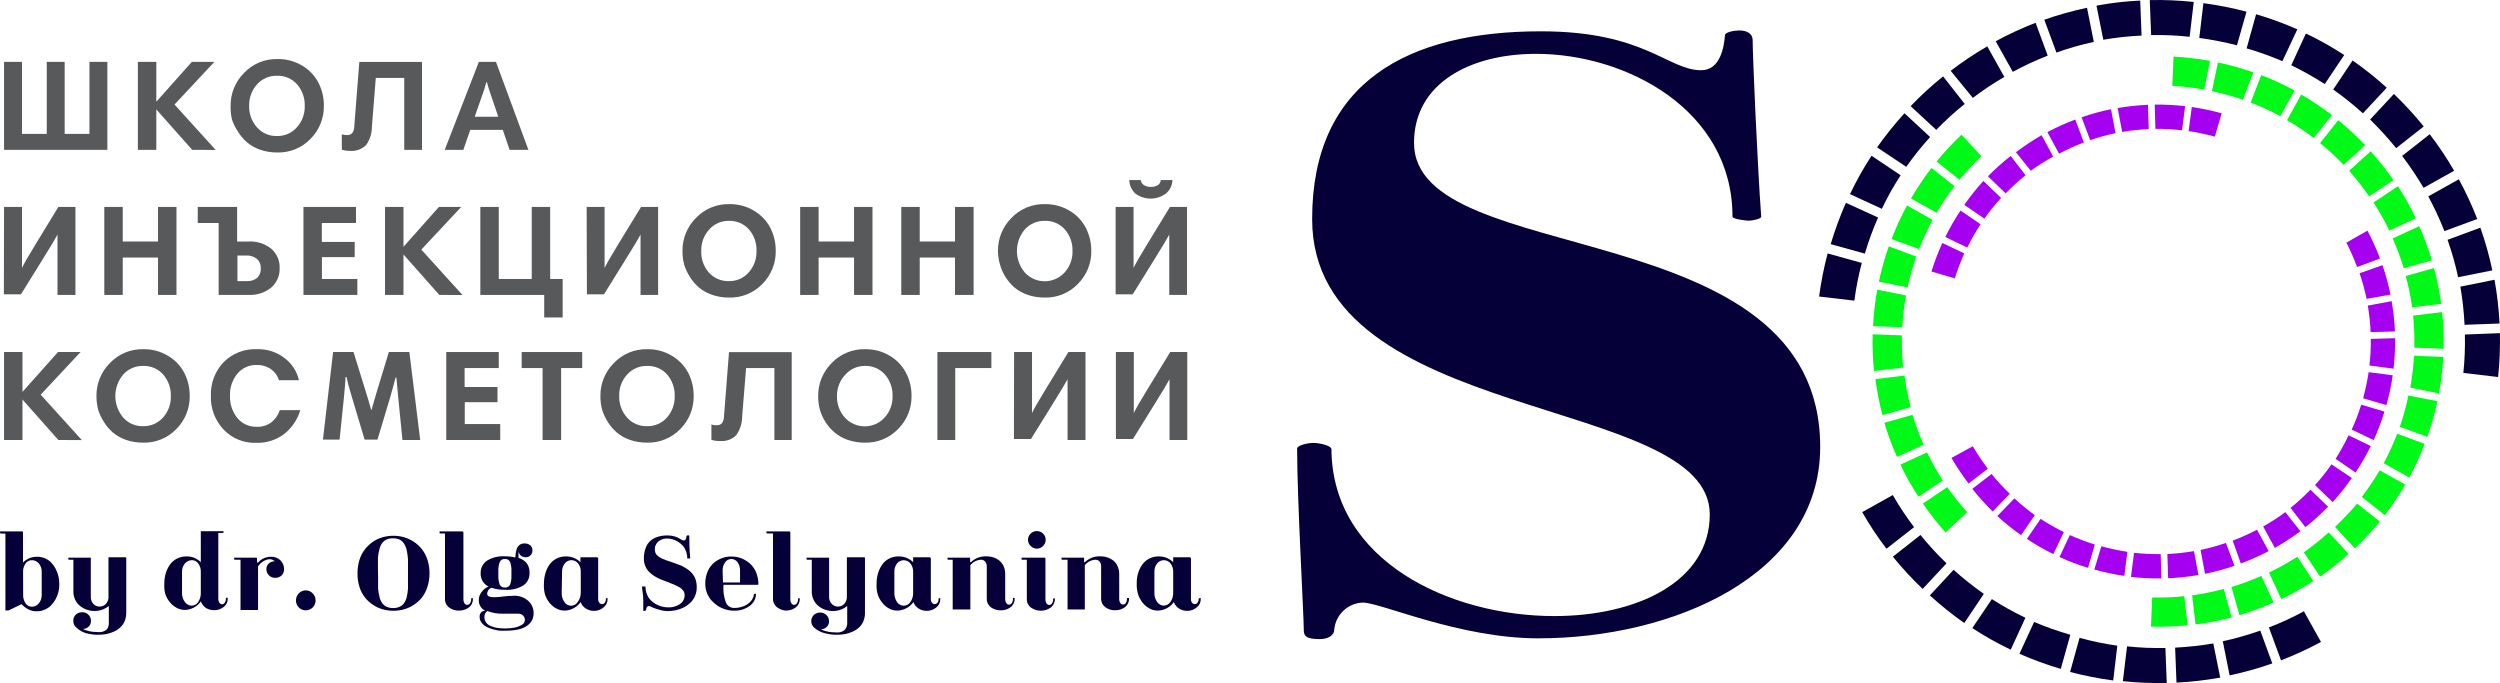 <?xml version="1.0" encoding="UTF-8"?> <svg xmlns="http://www.w3.org/2000/svg" width="183" height="50" viewBox="0 0 183 50" fill="none"> <path d="M128.919 15.86C128.919 16.035 128.219 16.154 128.012 16.154C127.806 16.154 126.818 16.035 126.818 15.86C126.818 8.014 119.004 3.941 112.44 3.941C107.62 3.941 103.507 6.09 103.507 10.45C103.507 19.821 133.238 15.392 133.238 32.714C133.238 42.135 122.417 46.726 112.609 46.726C106.814 46.726 101.087 44.109 99.762 44.109C99.232 44.126 98.727 44.337 98.342 44.7C97.956 45.064 97.716 45.555 97.668 46.083C97.668 46.489 97.249 46.782 96.624 46.782C95.574 46.782 95.436 46.551 95.436 46.083C95.436 44.977 94.949 36.55 94.949 32.833C94.949 32.602 95.718 32.421 96.13 32.421C96.543 32.421 97.462 32.602 97.462 32.889C97.524 41.085 106.157 45.096 113.778 45.096C119.779 45.096 125.155 42.597 125.155 37.656C125.155 28.823 96.049 31.146 96.049 16.035C96.049 5.978 103.094 2.292 112.796 2.292C120.411 2.292 122.08 5.141 124.524 5.141C125.924 5.141 126.199 3.454 126.268 2.579C126.268 2.348 126.968 2.229 127.318 2.229C127.875 2.229 128.294 2.467 128.294 2.929C128.294 4.035 128.644 12.112 128.919 15.835" fill="#050038"></path> <path d="M0.296 10.969V4.528H1.609V9.801H3.422V4.528H4.734V9.801H6.547V4.528H7.86V10.969H0.296Z" fill="#58595B"></path> <path d="M14.068 10.969L11.442 8.008V10.969H10.092V4.528H11.442V7.446L14.043 4.528H15.693L12.774 7.652L15.787 10.975L14.068 10.969Z" fill="#58595B"></path> <path d="M16.881 7.752C16.875 7.305 16.959 6.861 17.127 6.447C17.296 6.032 17.546 5.656 17.863 5.34C18.176 5.009 18.555 4.747 18.976 4.571C19.397 4.396 19.851 4.311 20.307 4.322C20.947 4.309 21.578 4.478 22.126 4.809C22.631 5.106 23.043 5.539 23.314 6.059C23.578 6.579 23.713 7.156 23.707 7.739C23.716 8.188 23.634 8.634 23.466 9.05C23.299 9.466 23.049 9.845 22.732 10.163C22.419 10.49 22.041 10.747 21.622 10.919C21.203 11.092 20.753 11.174 20.3 11.162C19.875 11.165 19.453 11.098 19.05 10.963C18.697 10.842 18.369 10.658 18.081 10.419C17.821 10.193 17.597 9.927 17.419 9.632C17.232 9.36 17.085 9.064 16.981 8.751C16.905 8.424 16.871 8.088 16.881 7.752ZM18.819 6.171C18.428 6.603 18.22 7.17 18.238 7.752C18.221 8.334 18.429 8.899 18.819 9.332C19 9.535 19.223 9.695 19.472 9.803C19.722 9.911 19.991 9.964 20.263 9.957C20.537 9.965 20.809 9.914 21.061 9.806C21.312 9.698 21.537 9.536 21.72 9.332C22.114 8.902 22.325 8.335 22.307 7.752C22.326 7.173 22.125 6.608 21.745 6.171C21.561 5.966 21.334 5.803 21.08 5.695C20.826 5.587 20.551 5.536 20.276 5.547C20.002 5.538 19.73 5.59 19.478 5.698C19.226 5.806 19.001 5.967 18.819 6.171Z" fill="#58595B"></path> <path d="M27.508 5.703L27.227 9.239C27.233 9.735 27.082 10.22 26.796 10.625C26.64 10.775 26.454 10.889 26.25 10.961C26.046 11.034 25.83 11.062 25.614 11.044C25.413 11.047 25.212 11.017 25.02 10.956V9.832C25.136 9.874 25.259 9.893 25.383 9.888C25.455 9.895 25.527 9.887 25.595 9.863C25.663 9.839 25.725 9.801 25.777 9.751C25.884 9.604 25.939 9.426 25.933 9.245L26.302 4.535H30.89V10.969H29.59V5.703H27.508Z" fill="#58595B"></path> <path d="M32.553 10.969L35.054 4.528H36.304L38.68 10.969H37.304L36.804 9.507H34.422L33.916 10.969H32.553ZM35.285 7.015L34.748 8.545H36.473L35.948 7.002C35.823 6.64 35.723 6.315 35.642 6.021H35.598C35.513 6.358 35.408 6.69 35.285 7.015Z" fill="#58595B"></path> <path d="M0.296 15.148H1.609V18.453C1.609 18.909 1.609 19.296 1.609 19.615C1.74 19.327 2.065 18.759 2.584 17.916L4.272 15.148H5.522V21.589H4.209V18.39C4.209 18.178 4.209 17.766 4.209 17.172C4.103 17.384 3.728 18.015 3.084 19.046L1.534 21.545H0.283L0.296 15.148Z" fill="#58595B"></path> <path d="M11.567 21.589V18.852H8.985V21.589H7.635V15.148H8.985V17.678H11.567V15.148H12.918V21.589H11.567Z" fill="#58595B"></path> <path d="M16.006 16.323H14.474V15.148H17.356V17.678H18.188C18.785 17.644 19.373 17.828 19.844 18.197C20.049 18.37 20.212 18.588 20.32 18.834C20.429 19.079 20.48 19.346 20.469 19.615C20.482 19.887 20.432 20.158 20.323 20.408C20.215 20.658 20.051 20.88 19.844 21.058C19.381 21.427 18.799 21.616 18.206 21.589H16.006V16.323ZM19.088 19.615C19.093 19.489 19.07 19.363 19.02 19.248C18.97 19.132 18.895 19.029 18.8 18.946C18.574 18.771 18.292 18.684 18.006 18.703H17.381V20.577H18.081C18.358 20.592 18.63 20.503 18.844 20.327C18.931 20.231 18.998 20.119 19.04 19.996C19.082 19.874 19.098 19.744 19.088 19.615Z" fill="#58595B"></path> <path d="M26.058 15.148V16.323H23.558V17.709H25.964V18.821H23.564V20.421H26.158V21.589H22.213V15.148H26.058Z" fill="#58595B"></path> <path d="M32.159 21.589L29.534 18.628V21.589H28.183V15.148H29.534V18.065L32.128 15.148H33.76L30.84 18.272L33.854 21.595L32.159 21.589Z" fill="#58595B"></path> <path d="M39.836 21.589H35.16V15.148H36.51V20.421H38.923V15.148H40.274V20.421H41.187V23.238H39.836V21.589Z" fill="#58595B"></path> <path d="M42.943 15.148H44.256V18.453C44.256 18.909 44.256 19.296 44.256 19.615C44.393 19.327 44.718 18.759 45.231 17.916L46.925 15.148H48.175V21.589H46.888V18.39C46.888 18.178 46.888 17.766 46.888 17.172C46.782 17.384 46.406 18.015 45.763 19.046L44.212 21.545H42.962L42.943 15.148Z" fill="#58595B"></path> <path d="M49.957 18.372C49.951 17.924 50.035 17.481 50.203 17.066C50.372 16.652 50.622 16.276 50.939 15.96C51.252 15.629 51.631 15.367 52.052 15.191C52.474 15.016 52.927 14.931 53.383 14.942C54.023 14.929 54.654 15.098 55.202 15.429C55.705 15.729 56.116 16.161 56.39 16.679C56.654 17.199 56.789 17.775 56.784 18.359C56.792 18.808 56.71 19.253 56.542 19.67C56.375 20.086 56.125 20.465 55.809 20.783C55.495 21.109 55.117 21.366 54.698 21.538C54.279 21.71 53.829 21.793 53.377 21.782C52.952 21.785 52.529 21.718 52.126 21.582C51.773 21.463 51.444 21.279 51.157 21.039C50.895 20.813 50.67 20.547 50.489 20.252C50.316 19.977 50.179 19.681 50.082 19.371C49.995 19.045 49.952 18.709 49.957 18.372ZM51.92 16.791C51.525 17.221 51.314 17.788 51.333 18.372C51.309 18.95 51.508 19.515 51.889 19.952C52.071 20.155 52.294 20.316 52.545 20.424C52.795 20.532 53.066 20.584 53.339 20.577C53.613 20.585 53.885 20.534 54.137 20.426C54.388 20.318 54.613 20.156 54.796 19.952C55.185 19.519 55.394 18.953 55.377 18.372C55.398 17.793 55.199 17.229 54.821 16.791C54.637 16.585 54.41 16.423 54.156 16.315C53.902 16.207 53.627 16.156 53.352 16.166C53.082 16.162 52.815 16.215 52.568 16.323C52.321 16.43 52.1 16.59 51.92 16.791Z" fill="#58595B"></path> <path d="M62.516 21.589V18.852H59.922V21.589H58.572V15.148H59.922V17.678H62.516V15.148H63.867V21.589H62.516Z" fill="#58595B"></path> <path d="M69.905 21.589V18.852H67.324V21.589H65.973V15.148H67.324V17.678H69.905V15.148H71.268V21.589H69.905Z" fill="#58595B"></path> <path d="M73.05 18.372C73.045 17.925 73.129 17.481 73.298 17.067C73.466 16.653 73.716 16.277 74.031 15.96C74.346 15.628 74.726 15.366 75.148 15.191C75.57 15.015 76.025 14.931 76.482 14.942C77.122 14.931 77.752 15.1 78.301 15.429C78.804 15.727 79.213 16.16 79.483 16.679C79.749 17.199 79.886 17.775 79.883 18.359C79.891 18.808 79.809 19.255 79.64 19.671C79.471 20.088 79.22 20.466 78.901 20.783C78.588 21.11 78.21 21.367 77.791 21.539C77.372 21.711 76.922 21.794 76.469 21.782C76.044 21.784 75.622 21.717 75.219 21.582C74.866 21.461 74.537 21.277 74.25 21.039C73.736 20.585 73.366 19.989 73.187 19.327C73.1 19.016 73.053 18.695 73.05 18.372ZM75.019 16.791C74.644 17.232 74.438 17.793 74.438 18.372C74.438 18.95 74.644 19.511 75.019 19.952C75.204 20.153 75.428 20.313 75.677 20.422C75.927 20.532 76.197 20.589 76.469 20.589C76.742 20.589 77.012 20.532 77.261 20.422C77.511 20.313 77.735 20.153 77.92 19.952C78.314 19.522 78.525 18.955 78.507 18.372C78.526 17.793 78.325 17.228 77.945 16.791C77.761 16.585 77.534 16.423 77.28 16.315C77.026 16.207 76.751 16.156 76.476 16.166C76.202 16.16 75.931 16.213 75.68 16.321C75.428 16.429 75.203 16.589 75.019 16.791Z" fill="#58595B"></path> <path d="M81.664 15.148H82.977V18.453C82.977 18.909 82.977 19.296 82.977 19.615C83.108 19.327 83.433 18.759 83.952 17.916L85.64 15.148H86.891V21.589H85.59V18.39C85.59 18.178 85.59 17.766 85.59 17.172C85.484 17.384 85.109 18.015 84.465 19.046L82.915 21.545H81.664V15.148ZM84.971 13.18H85.822C85.817 13.369 85.773 13.555 85.691 13.725C85.609 13.895 85.492 14.046 85.346 14.167C85.023 14.408 84.63 14.537 84.227 14.537C83.824 14.537 83.432 14.408 83.108 14.167C82.971 14.042 82.861 13.889 82.785 13.72C82.708 13.55 82.668 13.366 82.665 13.18H83.508C83.513 13.254 83.536 13.325 83.574 13.388C83.612 13.451 83.665 13.504 83.727 13.543C83.883 13.639 84.063 13.687 84.246 13.68C84.429 13.688 84.61 13.64 84.765 13.543C84.824 13.501 84.873 13.447 84.909 13.385C84.945 13.322 84.966 13.252 84.971 13.18Z" fill="#58595B"></path> <path d="M4.272 32.208L1.646 29.247V32.208H0.296V25.768H1.646V28.685L4.247 25.768H5.897L2.978 28.891L5.991 32.215L4.272 32.208Z" fill="#58595B"></path> <path d="M7.06 28.991C7.054 28.544 7.138 28.1 7.306 27.686C7.475 27.272 7.725 26.896 8.041 26.58C8.355 26.248 8.734 25.986 9.155 25.811C9.576 25.635 10.03 25.55 10.486 25.562C11.126 25.549 11.757 25.718 12.305 26.049C12.81 26.346 13.222 26.779 13.493 27.298C13.757 27.819 13.892 28.395 13.887 28.979C13.895 29.427 13.813 29.873 13.645 30.29C13.478 30.706 13.228 31.084 12.911 31.403C12.598 31.729 12.22 31.987 11.801 32.159C11.382 32.331 10.932 32.414 10.479 32.402C10.055 32.405 9.632 32.337 9.229 32.202C8.876 32.081 8.548 31.897 8.26 31.659C8 31.432 7.776 31.167 7.598 30.872C7.42 30.598 7.281 30.302 7.185 29.991C7.101 29.664 7.059 29.328 7.06 28.991ZM9.023 27.411C8.648 27.852 8.442 28.412 8.442 28.991C8.442 29.57 8.648 30.13 9.023 30.572C9.204 30.774 9.427 30.935 9.676 31.043C9.926 31.151 10.195 31.203 10.467 31.196C10.741 31.205 11.013 31.153 11.265 31.045C11.516 30.938 11.741 30.776 11.924 30.572C12.316 30.14 12.524 29.574 12.505 28.991C12.523 28.412 12.322 27.848 11.942 27.411C11.759 27.205 11.532 27.042 11.278 26.934C11.024 26.826 10.749 26.776 10.473 26.786C10.201 26.779 9.93 26.831 9.679 26.939C9.429 27.046 9.205 27.208 9.023 27.411Z" fill="#58595B"></path> <path d="M18.8 25.562C19.549 25.533 20.284 25.775 20.869 26.243C21.381 26.638 21.739 27.199 21.882 27.829H20.419C20.324 27.509 20.124 27.229 19.85 27.036C19.542 26.818 19.171 26.706 18.794 26.717C18.527 26.708 18.262 26.759 18.018 26.868C17.775 26.976 17.559 27.138 17.387 27.342C17.006 27.798 16.81 28.379 16.837 28.973C16.814 29.569 17.009 30.153 17.387 30.616C17.561 30.821 17.78 30.985 18.028 31.093C18.275 31.201 18.543 31.252 18.813 31.24C19.203 31.255 19.587 31.131 19.894 30.89C20.169 30.663 20.373 30.361 20.482 30.022H21.982C21.784 30.694 21.388 31.291 20.844 31.734C20.251 32.2 19.511 32.441 18.756 32.415C18.311 32.432 17.867 32.354 17.454 32.186C17.041 32.018 16.669 31.764 16.362 31.44C16.049 31.106 15.806 30.713 15.647 30.284C15.488 29.855 15.417 29.398 15.437 28.941C15.423 28.492 15.5 28.044 15.662 27.625C15.824 27.205 16.069 26.823 16.381 26.499C16.697 26.183 17.075 25.937 17.492 25.776C17.908 25.615 18.354 25.542 18.8 25.562Z" fill="#58595B"></path> <path d="M29.965 25.768L30.759 32.208H29.459L29.146 29.047C29.096 28.567 29.052 28.098 29.015 27.63H28.959C28.959 27.63 28.902 27.829 28.802 28.217L28.571 29.054L27.633 32.177H26.689L25.733 28.979C25.545 28.354 25.42 27.898 25.364 27.598H25.289C25.289 27.879 25.245 28.335 25.189 28.96L24.858 32.177H23.639L24.383 25.768H25.877L26.821 28.81C26.971 29.297 27.083 29.691 27.165 29.991H27.202C27.26 29.77 27.373 29.377 27.54 28.81L28.465 25.768H29.965Z" fill="#58595B"></path> <path d="M36.51 25.768V26.942H34.01V28.329H36.417V29.441H34.022V31.04H36.617V32.208H32.666V25.768H36.51Z" fill="#58595B"></path> <path d="M39.717 32.208V26.942H38.186V25.768H42.618V26.942H41.074V32.208H39.717Z" fill="#58595B"></path> <path d="M43.95 28.991C43.943 28.544 44.027 28.1 44.196 27.686C44.364 27.272 44.614 26.896 44.931 26.58C45.244 26.248 45.624 25.986 46.045 25.811C46.466 25.635 46.919 25.55 47.375 25.562C48.016 25.549 48.647 25.718 49.194 26.049C49.698 26.349 50.108 26.781 50.382 27.298C50.647 27.819 50.782 28.395 50.776 28.979C50.784 29.427 50.702 29.873 50.535 30.29C50.367 30.706 50.118 31.084 49.801 31.403C49.487 31.729 49.109 31.986 48.69 32.158C48.272 32.33 47.822 32.413 47.369 32.402C46.944 32.405 46.522 32.337 46.119 32.202C45.765 32.083 45.436 31.898 45.15 31.659C44.888 31.432 44.662 31.167 44.481 30.872C44.308 30.597 44.171 30.301 44.075 29.991C43.987 29.665 43.945 29.329 43.95 28.991ZM45.913 27.411C45.517 27.84 45.306 28.408 45.325 28.991C45.309 29.573 45.517 30.139 45.906 30.572C46.088 30.775 46.312 30.936 46.562 31.044C46.813 31.152 47.084 31.204 47.357 31.196C47.63 31.205 47.903 31.153 48.154 31.045C48.406 30.938 48.631 30.776 48.813 30.572C49.2 30.138 49.406 29.572 49.388 28.991C49.406 28.414 49.208 27.85 48.832 27.411C48.648 27.205 48.421 27.042 48.167 26.934C47.913 26.826 47.639 26.776 47.363 26.786C47.09 26.779 46.819 26.831 46.569 26.939C46.318 27.046 46.094 27.208 45.913 27.411Z" fill="#58595B"></path> <path d="M54.614 26.942L54.327 30.478C54.329 30.976 54.173 31.461 53.883 31.865C53.728 32.015 53.542 32.13 53.338 32.203C53.134 32.275 52.917 32.303 52.702 32.283C52.49 32.29 52.278 32.26 52.076 32.196V31.072C52.195 31.114 52.32 31.133 52.445 31.128C52.517 31.134 52.589 31.125 52.657 31.101C52.725 31.077 52.787 31.04 52.839 30.99C52.943 30.842 52.998 30.665 52.995 30.484L53.364 25.774H57.953V32.208H56.684V26.942H54.614Z" fill="#58595B"></path> <path d="M59.891 28.991C59.886 28.544 59.97 28.101 60.139 27.687C60.307 27.273 60.557 26.897 60.872 26.58C61.187 26.248 61.567 25.986 61.989 25.811C62.411 25.635 62.866 25.55 63.323 25.562C63.963 25.55 64.594 25.719 65.142 26.049C65.645 26.347 66.054 26.78 66.323 27.298C66.593 27.817 66.73 28.394 66.724 28.979C66.732 29.428 66.65 29.874 66.481 30.291C66.312 30.707 66.061 31.086 65.742 31.403C65.429 31.729 65.05 31.987 64.632 32.159C64.213 32.331 63.763 32.414 63.31 32.402C62.885 32.404 62.463 32.337 62.06 32.202C61.707 32.081 61.378 31.897 61.091 31.659C60.579 31.218 60.206 30.639 60.016 29.991C59.928 29.665 59.886 29.329 59.891 28.991ZM61.891 27.411C61.482 27.834 61.258 28.403 61.266 28.991C61.25 29.573 61.458 30.139 61.847 30.572C62.032 30.772 62.256 30.933 62.506 31.042C62.755 31.152 63.025 31.209 63.298 31.209C63.57 31.209 63.84 31.152 64.09 31.042C64.339 30.933 64.564 30.772 64.748 30.572C65.142 30.141 65.353 29.574 65.336 28.991C65.354 28.412 65.153 27.848 64.773 27.411C64.589 27.205 64.362 27.042 64.108 26.934C63.854 26.826 63.58 26.776 63.304 26.786C63.038 26.784 62.774 26.839 62.53 26.946C62.287 27.054 62.069 27.212 61.891 27.411Z" fill="#58595B"></path> <path d="M68.618 32.208V25.768H72.569V26.942H69.924V32.208H68.618Z" fill="#58595B"></path> <path d="M74.231 25.768H75.544V29.073C75.544 29.529 75.544 29.916 75.544 30.234C75.675 29.947 76.001 29.379 76.519 28.535L78.207 25.768H79.458V32.208H78.145V29.01C78.145 28.798 78.145 28.385 78.145 27.761C78.032 27.973 77.663 28.604 77.019 29.635L75.469 32.133H74.219L74.231 25.768Z" fill="#58595B"></path> <path d="M81.683 25.768H82.996V29.073C82.996 29.529 82.996 29.916 82.996 30.234C83.127 29.947 83.452 29.379 83.971 28.535L85.659 25.768H86.909V32.208H85.609V29.01C85.609 28.798 85.609 28.385 85.609 27.761C85.503 27.973 85.128 28.604 84.484 29.635L82.933 32.133H81.683V25.768Z" fill="#58595B"></path> <path d="M0.002 38.961C-0.001 38.941 -0.001 38.92 0.002 38.899C0.009 38.896 0.016 38.894 0.024 38.894C0.032 38.894 0.039 38.896 0.046 38.899H1.609C1.659 38.899 1.684 38.899 1.684 38.98V41.173C1.831 41.03 2.005 40.917 2.196 40.842C2.363 40.781 2.538 40.751 2.715 40.754C2.913 40.752 3.108 40.791 3.29 40.867C3.462 40.939 3.617 41.045 3.747 41.179C3.877 41.314 3.987 41.468 4.072 41.635C4.164 41.809 4.233 41.993 4.278 42.185C4.323 42.39 4.344 42.599 4.341 42.809C4.341 42.986 4.32 43.163 4.278 43.334C4.231 43.517 4.161 43.693 4.072 43.859C3.98 44.022 3.869 44.173 3.741 44.309C3.612 44.444 3.457 44.55 3.284 44.621C3.106 44.704 2.912 44.747 2.715 44.746C2.499 44.753 2.285 44.708 2.09 44.615C1.9 44.514 1.727 44.383 1.578 44.227C0.944 44.532 0.627 44.684 0.627 44.684H0.396V39.061H0.052C0.052 39.061 0.002 39.024 0.002 38.961ZM1.696 43.515C1.681 43.75 1.745 43.983 1.878 44.178C1.93 44.249 1.999 44.308 2.078 44.349C2.157 44.391 2.245 44.413 2.334 44.415C2.429 44.413 2.523 44.391 2.61 44.35C2.696 44.309 2.772 44.251 2.834 44.178C2.981 44.003 3.058 43.781 3.053 43.553V41.86C3.061 41.632 2.983 41.409 2.834 41.235C2.772 41.163 2.695 41.105 2.609 41.065C2.523 41.025 2.429 41.005 2.334 41.004C2.245 41.005 2.158 41.026 2.079 41.066C1.999 41.106 1.931 41.164 1.878 41.235C1.747 41.417 1.681 41.637 1.69 41.86L1.696 43.515Z" fill="#050038"></path> <path d="M5.003 40.885C4.997 40.865 4.997 40.843 5.003 40.823C5.003 40.823 5.003 40.823 5.041 40.823H6.591C6.609 40.816 6.629 40.816 6.647 40.823C6.652 40.833 6.654 40.843 6.654 40.854C6.654 40.865 6.652 40.876 6.647 40.885V43.672C6.642 43.769 6.655 43.867 6.687 43.959C6.719 44.051 6.77 44.136 6.835 44.209C6.894 44.27 6.965 44.319 7.043 44.353C7.122 44.386 7.206 44.403 7.291 44.403C7.377 44.403 7.461 44.386 7.54 44.353C7.618 44.319 7.689 44.27 7.748 44.209C7.815 44.137 7.867 44.053 7.9 43.96C7.934 43.868 7.948 43.77 7.941 43.672V40.792H9.161C9.217 40.792 9.242 40.792 9.242 40.879V44.852C9.244 45.066 9.204 45.279 9.123 45.477C9.049 45.647 8.941 45.801 8.804 45.927C8.669 46.055 8.512 46.158 8.342 46.233C8.164 46.316 7.977 46.376 7.785 46.414C7.579 46.448 7.369 46.465 7.16 46.464C6.858 46.465 6.557 46.422 6.266 46.339C6.029 46.264 5.812 46.138 5.628 45.97C5.548 45.914 5.483 45.839 5.437 45.752C5.392 45.665 5.367 45.569 5.366 45.471C5.36 45.381 5.374 45.291 5.406 45.206C5.439 45.122 5.489 45.046 5.553 44.983C5.679 44.873 5.842 44.812 6.01 44.815C6.094 44.812 6.177 44.826 6.256 44.856C6.334 44.886 6.406 44.931 6.466 44.99C6.53 45.051 6.581 45.124 6.614 45.206C6.647 45.288 6.663 45.376 6.66 45.464C6.661 45.605 6.61 45.741 6.516 45.846C6.409 45.958 6.265 46.027 6.11 46.039V46.07C6.253 46.131 6.402 46.177 6.554 46.208C6.724 46.245 6.898 46.263 7.073 46.264C7.187 46.275 7.302 46.275 7.416 46.264C7.513 46.246 7.606 46.212 7.691 46.164C7.782 46.118 7.854 46.043 7.898 45.952C7.946 45.844 7.969 45.726 7.966 45.608V44.359C7.742 44.538 7.476 44.658 7.192 44.705C6.909 44.752 6.618 44.725 6.347 44.627C6.168 44.564 6.001 44.471 5.854 44.352C5.706 44.23 5.586 44.076 5.503 43.903C5.411 43.708 5.366 43.494 5.372 43.278V40.973H5.041C5.003 40.973 5.003 40.942 5.003 40.885Z" fill="#050038"></path> <path d="M12.03 42.691C12.027 42.443 12.062 42.196 12.136 41.96C12.202 41.737 12.303 41.526 12.436 41.335C12.569 41.148 12.745 40.996 12.949 40.892C13.167 40.779 13.41 40.724 13.655 40.729C13.836 40.726 14.016 40.756 14.187 40.817C14.377 40.894 14.551 41.006 14.699 41.148V38.936C14.699 38.936 14.699 38.893 14.699 38.886C14.699 38.88 14.73 38.886 14.762 38.886H16.312C16.319 38.883 16.326 38.881 16.334 38.881C16.342 38.881 16.349 38.883 16.356 38.886C16.361 38.907 16.361 38.928 16.356 38.949C16.362 38.969 16.362 38.991 16.356 39.011C16.351 39.014 16.346 39.016 16.34 39.016C16.335 39.016 16.329 39.014 16.325 39.011H15.981V43.803C15.973 43.915 16.002 44.027 16.062 44.121C16.082 44.155 16.11 44.183 16.144 44.202C16.178 44.222 16.217 44.232 16.256 44.232C16.295 44.232 16.333 44.222 16.367 44.202C16.401 44.183 16.43 44.155 16.45 44.121C16.512 44.027 16.543 43.916 16.537 43.803C16.534 43.796 16.532 43.788 16.532 43.781C16.532 43.773 16.534 43.766 16.537 43.759C16.56 43.753 16.584 43.753 16.606 43.759H16.668C16.674 43.775 16.674 43.793 16.668 43.809C16.674 43.93 16.65 44.05 16.597 44.159C16.545 44.268 16.466 44.362 16.368 44.434C16.172 44.59 15.926 44.672 15.675 44.665C15.471 44.667 15.27 44.615 15.093 44.515C14.912 44.399 14.775 44.225 14.706 44.021C14.572 44.212 14.395 44.367 14.19 44.476C13.985 44.584 13.756 44.643 13.524 44.646C13.319 44.645 13.117 44.594 12.936 44.496C12.744 44.393 12.574 44.253 12.436 44.084C12.283 43.9 12.166 43.688 12.092 43.459C12.03 43.208 12.009 42.949 12.03 42.691ZM13.324 43.359C13.309 43.617 13.387 43.872 13.543 44.078C13.6 44.156 13.675 44.221 13.762 44.265C13.849 44.309 13.945 44.333 14.043 44.334C14.136 44.331 14.226 44.306 14.307 44.261C14.388 44.215 14.456 44.15 14.505 44.071C14.647 43.859 14.715 43.607 14.699 43.353V41.86C14.709 41.636 14.641 41.415 14.505 41.235C14.454 41.164 14.386 41.106 14.308 41.066C14.23 41.026 14.143 41.005 14.055 41.004C13.958 41.004 13.862 41.024 13.774 41.064C13.685 41.104 13.607 41.162 13.543 41.235C13.394 41.409 13.316 41.632 13.324 41.86V43.359Z" fill="#050038"></path> <path d="M17.137 40.885C17.131 40.865 17.131 40.843 17.137 40.823C17.137 40.823 17.137 40.823 17.175 40.823H18.756C18.764 40.822 18.772 40.823 18.779 40.825C18.786 40.828 18.793 40.832 18.799 40.837C18.804 40.843 18.808 40.849 18.811 40.856C18.813 40.864 18.814 40.872 18.813 40.879V41.179H18.888C19.005 41.041 19.153 40.932 19.319 40.86C19.483 40.792 19.66 40.756 19.838 40.754C19.968 40.747 20.097 40.768 20.218 40.816C20.339 40.863 20.448 40.936 20.538 41.029C20.703 41.195 20.795 41.42 20.794 41.654C20.798 41.737 20.785 41.821 20.756 41.899C20.727 41.977 20.683 42.049 20.626 42.11C20.563 42.173 20.488 42.223 20.405 42.255C20.322 42.288 20.233 42.302 20.144 42.297C20.057 42.3 19.97 42.283 19.889 42.25C19.808 42.217 19.736 42.167 19.675 42.104C19.618 42.044 19.573 41.974 19.543 41.896C19.513 41.819 19.498 41.737 19.5 41.654C19.499 41.581 19.512 41.509 19.539 41.441C19.566 41.374 19.606 41.312 19.657 41.26C19.781 41.146 19.944 41.083 20.113 41.085C20.062 41.035 20.001 40.996 19.935 40.97C19.868 40.945 19.797 40.933 19.725 40.935C19.567 40.946 19.414 40.997 19.282 41.085C19.12 41.177 18.985 41.308 18.888 41.466V44.652H17.606V40.973H17.194C17.156 40.973 17.137 40.942 17.137 40.885Z" fill="#050038"></path> <path d="M21.663 43.959C21.661 43.862 21.678 43.766 21.714 43.676C21.749 43.586 21.802 43.504 21.87 43.434C21.935 43.365 22.014 43.309 22.102 43.272C22.189 43.234 22.284 43.214 22.379 43.214C22.474 43.214 22.569 43.234 22.657 43.272C22.744 43.309 22.823 43.365 22.889 43.434C22.958 43.502 23.013 43.584 23.049 43.675C23.086 43.765 23.104 43.862 23.101 43.959C23.101 44.149 23.025 44.332 22.891 44.467C22.756 44.602 22.573 44.677 22.382 44.677C22.192 44.677 22.009 44.602 21.874 44.467C21.739 44.332 21.663 44.149 21.663 43.959Z" fill="#050038"></path> <path d="M26.171 41.966C26.165 41.632 26.214 41.298 26.314 40.979C26.4 40.699 26.536 40.437 26.715 40.205C26.882 39.993 27.08 39.808 27.302 39.655C27.52 39.507 27.761 39.395 28.015 39.324C28.267 39.254 28.528 39.218 28.79 39.218C29.056 39.218 29.321 39.254 29.578 39.324C29.833 39.4 30.075 39.514 30.297 39.661C30.52 39.81 30.718 39.994 30.884 40.205C31.066 40.436 31.204 40.698 31.291 40.979C31.393 41.298 31.444 41.631 31.441 41.966C31.444 42.297 31.393 42.626 31.291 42.941C31.206 43.227 31.07 43.496 30.89 43.734C30.72 43.942 30.52 44.123 30.297 44.271C30.075 44.418 29.833 44.529 29.578 44.602C29.323 44.673 29.06 44.708 28.796 44.709C28.532 44.708 28.269 44.672 28.015 44.602C27.761 44.531 27.52 44.419 27.302 44.271C26.829 43.966 26.479 43.504 26.314 42.966C26.211 42.643 26.162 42.305 26.171 41.966ZM27.677 42.272C27.677 42.591 27.677 42.859 27.677 43.084C27.694 43.295 27.729 43.504 27.783 43.709C27.82 43.871 27.888 44.024 27.983 44.159C28.069 44.271 28.181 44.361 28.309 44.421C28.457 44.482 28.617 44.512 28.777 44.509C28.941 44.513 29.103 44.481 29.253 44.415C29.38 44.361 29.491 44.272 29.571 44.159C29.667 44.024 29.735 43.871 29.771 43.709C29.821 43.504 29.852 43.295 29.865 43.084C29.865 42.859 29.865 42.591 29.865 42.272V41.648C29.865 41.379 29.865 41.154 29.865 40.954C29.853 40.768 29.83 40.582 29.796 40.398C29.774 40.248 29.732 40.101 29.671 39.961C29.619 39.849 29.549 39.745 29.465 39.655C29.383 39.569 29.283 39.502 29.171 39.461C29.04 39.422 28.902 39.403 28.765 39.405C28.604 39.399 28.444 39.429 28.296 39.492C28.168 39.553 28.057 39.643 27.971 39.755C27.876 39.893 27.808 40.048 27.771 40.211C27.717 40.415 27.681 40.624 27.665 40.836C27.665 41.06 27.665 41.329 27.665 41.648L27.677 42.272Z" fill="#050038"></path> <path d="M32.178 38.961C32.173 38.941 32.173 38.919 32.178 38.899C32.184 38.896 32.19 38.894 32.197 38.894C32.203 38.894 32.21 38.896 32.216 38.899H33.81C33.885 38.899 33.922 38.924 33.922 38.974V43.846C33.917 43.958 33.946 44.069 34.004 44.165C34.025 44.199 34.054 44.227 34.089 44.247C34.124 44.267 34.163 44.277 34.204 44.278C34.243 44.276 34.282 44.265 34.317 44.246C34.352 44.226 34.382 44.198 34.404 44.165C34.466 44.071 34.497 43.959 34.491 43.846C34.491 43.846 34.491 43.846 34.491 43.797C34.51 43.784 34.532 43.778 34.554 43.778C34.576 43.778 34.598 43.784 34.616 43.797C34.62 43.804 34.622 43.813 34.622 43.822C34.622 43.83 34.62 43.839 34.616 43.846C34.62 43.967 34.594 44.087 34.542 44.195C34.49 44.304 34.412 44.398 34.316 44.471C34.107 44.622 33.855 44.701 33.597 44.696C33.339 44.703 33.086 44.624 32.878 44.471C32.78 44.4 32.701 44.306 32.648 44.197C32.594 44.088 32.568 43.968 32.572 43.846V39.049H32.159C32.197 39.049 32.178 39.024 32.178 38.961Z" fill="#050038"></path> <path d="M35.048 43.921C35.047 43.806 35.068 43.692 35.11 43.584C35.164 43.452 35.242 43.331 35.341 43.228C35.456 43.102 35.597 43.002 35.754 42.934C35.573 42.844 35.422 42.702 35.321 42.527C35.22 42.351 35.172 42.15 35.185 41.947C35.179 41.772 35.218 41.598 35.296 41.441C35.375 41.284 35.491 41.149 35.635 41.048C36.034 40.802 36.5 40.689 36.967 40.723C37.221 40.721 37.475 40.748 37.723 40.804C37.728 40.625 37.754 40.447 37.798 40.273C37.823 40.136 37.894 40.01 37.998 39.917C38.108 39.821 38.252 39.771 38.398 39.78C38.545 39.774 38.689 39.821 38.805 39.911C38.86 39.955 38.904 40.011 38.934 40.075C38.963 40.139 38.977 40.209 38.974 40.279C38.979 40.349 38.969 40.418 38.944 40.483C38.919 40.548 38.88 40.606 38.83 40.654C38.783 40.699 38.728 40.734 38.668 40.758C38.608 40.782 38.544 40.793 38.48 40.792C38.344 40.794 38.212 40.745 38.111 40.654C38.059 40.607 38.017 40.549 37.99 40.484C37.964 40.42 37.951 40.35 37.955 40.279V40.311C37.955 40.386 37.955 40.561 37.955 40.836C38.203 40.907 38.422 41.055 38.58 41.26C38.714 41.463 38.777 41.705 38.761 41.947C38.768 42.123 38.731 42.297 38.654 42.454C38.576 42.611 38.46 42.746 38.317 42.847C37.916 43.093 37.448 43.207 36.979 43.172C36.64 43.181 36.302 43.132 35.979 43.028C35.876 43.058 35.788 43.128 35.735 43.222C35.69 43.288 35.664 43.366 35.66 43.447C35.657 43.489 35.667 43.531 35.688 43.568C35.709 43.605 35.741 43.634 35.779 43.653C35.883 43.701 35.996 43.722 36.11 43.715C36.235 43.715 36.473 43.715 36.817 43.665C37.082 43.633 37.349 43.614 37.617 43.609C37.999 43.593 38.373 43.725 38.661 43.978C38.79 44.093 38.893 44.234 38.962 44.393C39.031 44.551 39.065 44.723 39.061 44.896C39.063 45.069 39.025 45.24 38.949 45.396C38.862 45.553 38.742 45.689 38.598 45.795C38.41 45.927 38.197 46.02 37.973 46.07C37.676 46.137 37.372 46.168 37.067 46.164C36.896 46.173 36.725 46.173 36.554 46.164C36.379 46.139 36.205 46.102 36.035 46.052C35.871 46.007 35.714 45.942 35.566 45.858C35.437 45.786 35.326 45.685 35.241 45.564C35.154 45.452 35.108 45.313 35.11 45.171C35.103 45.106 35.109 45.041 35.13 44.98C35.151 44.918 35.184 44.862 35.229 44.815C35.268 44.778 35.314 44.749 35.365 44.731C35.415 44.713 35.469 44.705 35.523 44.709C35.375 44.638 35.252 44.526 35.167 44.386C35.083 44.246 35.041 44.085 35.048 43.921ZM35.46 45.171C35.455 45.315 35.499 45.456 35.585 45.571C35.671 45.689 35.791 45.778 35.929 45.827C36.081 45.891 36.241 45.937 36.404 45.964C36.593 45.99 36.783 46.003 36.973 46.002C37.208 46.004 37.442 45.983 37.673 45.939C37.864 45.902 38.046 45.83 38.211 45.727C38.273 45.693 38.326 45.644 38.363 45.583C38.4 45.523 38.421 45.454 38.423 45.383C38.424 45.322 38.413 45.262 38.389 45.206C38.365 45.15 38.33 45.1 38.286 45.058C38.241 45.013 38.187 44.977 38.128 44.954C38.069 44.93 38.006 44.919 37.942 44.921C37.792 44.921 37.604 44.921 37.373 44.921C37.142 44.921 36.954 44.921 36.798 44.921C36.414 44.931 36.032 44.865 35.673 44.727C35.604 44.774 35.548 44.838 35.511 44.912C35.474 44.986 35.456 45.069 35.46 45.152V45.171ZM36.479 42.129C36.467 42.358 36.503 42.588 36.585 42.803C36.619 42.871 36.672 42.926 36.738 42.963C36.804 43 36.879 43.016 36.954 43.009C37.031 43.016 37.108 43 37.176 42.964C37.244 42.927 37.299 42.871 37.336 42.803C37.415 42.588 37.449 42.358 37.436 42.129V41.81C37.45 41.578 37.416 41.347 37.336 41.129C37.301 41.059 37.246 41.002 37.178 40.964C37.11 40.926 37.032 40.91 36.954 40.917C36.878 40.911 36.801 40.929 36.736 40.968C36.669 41.007 36.617 41.066 36.585 41.135C36.503 41.35 36.466 41.58 36.479 41.81V42.129Z" fill="#050038"></path> <path d="M39.817 42.691C39.817 42.443 39.853 42.197 39.924 41.96C39.987 41.737 40.086 41.526 40.218 41.335C40.349 41.15 40.523 40.998 40.724 40.892C40.942 40.779 41.185 40.724 41.43 40.729C41.611 40.726 41.791 40.756 41.962 40.817C42.157 40.892 42.335 41.004 42.487 41.148V40.792H43.681C43.695 40.79 43.709 40.791 43.722 40.795C43.735 40.8 43.748 40.807 43.758 40.816C43.768 40.826 43.776 40.838 43.781 40.851C43.786 40.864 43.788 40.878 43.787 40.892V43.84C43.782 43.891 43.788 43.941 43.803 43.99C43.818 44.038 43.842 44.083 43.875 44.121C43.897 44.152 43.926 44.178 43.959 44.195C43.993 44.212 44.03 44.221 44.068 44.221C44.107 44.222 44.146 44.213 44.181 44.196C44.215 44.178 44.245 44.153 44.268 44.121C44.329 44.038 44.358 43.936 44.35 43.834C44.35 43.834 44.35 43.834 44.35 43.79C44.372 43.784 44.396 43.784 44.419 43.79H44.475C44.479 43.798 44.481 43.807 44.481 43.815C44.481 43.824 44.479 43.833 44.475 43.84C44.478 43.961 44.452 44.08 44.4 44.189C44.348 44.297 44.27 44.392 44.175 44.465C43.98 44.632 43.731 44.721 43.474 44.715C43.269 44.716 43.068 44.66 42.893 44.552C42.712 44.442 42.575 44.272 42.505 44.071C42.37 44.262 42.191 44.418 41.983 44.527C41.776 44.635 41.546 44.693 41.312 44.696C41.108 44.694 40.909 44.643 40.73 44.546C40.538 44.443 40.368 44.303 40.23 44.134C40.08 43.948 39.966 43.736 39.892 43.509C39.821 43.243 39.795 42.966 39.817 42.691ZM41.118 43.359C41.1 43.614 41.171 43.868 41.318 44.078C41.37 44.157 41.441 44.223 41.526 44.269C41.609 44.314 41.704 44.338 41.799 44.338C41.895 44.338 41.989 44.314 42.073 44.269C42.157 44.223 42.228 44.157 42.281 44.078C42.439 43.87 42.521 43.614 42.512 43.353V41.86C42.523 41.634 42.452 41.413 42.312 41.235C42.254 41.164 42.18 41.106 42.097 41.066C42.014 41.026 41.923 41.005 41.83 41.004C41.738 41.005 41.647 41.026 41.564 41.066C41.48 41.106 41.407 41.164 41.349 41.235C41.207 41.412 41.134 41.634 41.143 41.86L41.118 43.359Z" fill="#050038"></path> <path d="M46.994 42.959C46.994 42.959 46.994 42.959 47.038 42.928H47.207C47.207 42.928 47.25 42.928 47.25 42.966C47.252 43.15 47.288 43.332 47.357 43.503C47.418 43.66 47.51 43.804 47.625 43.928C47.739 44.042 47.867 44.141 48.007 44.221C48.15 44.301 48.304 44.362 48.463 44.403C48.619 44.44 48.778 44.459 48.938 44.459C49.234 44.469 49.526 44.384 49.77 44.215C49.88 44.143 49.97 44.044 50.031 43.927C50.091 43.809 50.12 43.678 50.114 43.547C50.114 43.435 50.079 43.325 50.014 43.234C49.94 43.135 49.846 43.051 49.738 42.991C49.609 42.916 49.475 42.85 49.338 42.791L48.863 42.603L48.369 42.41C48.204 42.342 48.045 42.261 47.894 42.166C47.757 42.078 47.629 41.975 47.513 41.86C47.394 41.74 47.3 41.598 47.238 41.441C47.166 41.269 47.13 41.084 47.132 40.898C47.126 40.63 47.17 40.363 47.263 40.111C47.334 39.903 47.459 39.718 47.625 39.574C47.785 39.442 47.97 39.344 48.169 39.286C48.395 39.221 48.629 39.19 48.863 39.193C49.026 39.192 49.188 39.213 49.345 39.255C49.458 39.282 49.567 39.324 49.67 39.38C49.739 39.429 49.812 39.473 49.888 39.511C49.945 39.54 50.007 39.557 50.07 39.561C50.176 39.561 50.239 39.455 50.251 39.23C50.251 39.23 50.288 39.186 50.364 39.186C50.439 39.186 50.457 39.186 50.457 39.274C50.457 39.611 50.457 40.148 50.526 40.879C50.526 40.879 50.514 40.879 50.489 40.879H50.357C50.326 40.879 50.307 40.879 50.307 40.879C50.308 40.703 50.279 40.527 50.22 40.361C50.166 40.21 50.086 40.07 49.982 39.948C49.882 39.836 49.767 39.739 49.638 39.661C49.515 39.581 49.38 39.519 49.238 39.48C49.105 39.438 48.966 39.417 48.826 39.417C48.599 39.415 48.379 39.49 48.2 39.63C48.108 39.704 48.036 39.8 47.99 39.909C47.944 40.018 47.926 40.137 47.938 40.255C47.937 40.37 47.972 40.484 48.038 40.579C48.116 40.678 48.214 40.758 48.326 40.817C48.455 40.889 48.591 40.95 48.732 40.998L49.219 41.166L49.726 41.348C49.895 41.41 50.057 41.492 50.207 41.591C50.357 41.68 50.494 41.789 50.614 41.916C50.738 42.048 50.836 42.203 50.901 42.372C50.973 42.572 51.007 42.784 51.001 42.997C51.005 43.212 50.962 43.425 50.876 43.622C50.801 43.805 50.688 43.971 50.545 44.109C50.402 44.248 50.24 44.365 50.063 44.459C49.881 44.551 49.688 44.62 49.488 44.665C49.283 44.71 49.073 44.733 48.863 44.733C48.672 44.73 48.483 44.701 48.301 44.646C48.1 44.59 47.932 44.534 47.788 44.477C47.702 44.426 47.609 44.386 47.513 44.359C47.481 44.359 47.449 44.367 47.42 44.382C47.392 44.397 47.368 44.419 47.35 44.446C47.317 44.496 47.297 44.555 47.294 44.615C47.294 44.628 47.292 44.641 47.286 44.653C47.281 44.665 47.273 44.675 47.263 44.684C47.243 44.703 47.216 44.715 47.188 44.715C47.155 44.725 47.12 44.725 47.088 44.715C47.088 44.715 47.088 44.677 47.088 44.64C47.088 44.602 47.088 44.39 47.088 43.946C47.088 43.503 46.994 43.141 46.994 42.959Z" fill="#050038"></path> <path d="M51.626 42.697C51.625 42.41 51.68 42.126 51.789 41.86C51.882 41.623 52.027 41.409 52.214 41.235C52.398 41.073 52.61 40.946 52.839 40.86C53.058 40.775 53.292 40.733 53.527 40.736C53.774 40.733 54.02 40.776 54.252 40.86C54.48 40.949 54.691 41.076 54.877 41.235C55.072 41.409 55.227 41.622 55.333 41.86C55.453 42.145 55.515 42.451 55.515 42.76C55.515 42.76 55.515 42.809 55.458 42.809H52.958C52.923 43.253 52.985 43.698 53.139 44.115C53.193 44.235 53.281 44.335 53.392 44.404C53.504 44.474 53.633 44.508 53.764 44.502C53.978 44.501 54.189 44.463 54.389 44.39C54.591 44.321 54.773 44.205 54.921 44.053C55.067 43.903 55.161 43.71 55.19 43.503C55.19 43.503 55.19 43.503 55.221 43.465C55.239 43.46 55.259 43.46 55.277 43.465C55.297 43.459 55.319 43.459 55.34 43.465C55.34 43.465 55.34 43.465 55.34 43.503C55.332 43.672 55.286 43.837 55.205 43.985C55.123 44.134 55.009 44.261 54.871 44.359C54.539 44.593 54.139 44.714 53.733 44.702C53.521 44.702 53.31 44.671 53.108 44.609C52.902 44.547 52.706 44.457 52.526 44.34C52.353 44.223 52.196 44.084 52.058 43.928C51.773 43.589 51.62 43.158 51.626 42.716V42.697ZM52.92 42.635H54.171V41.773C54.18 41.549 54.114 41.329 53.983 41.148C53.932 41.077 53.865 41.019 53.787 40.979C53.71 40.939 53.623 40.919 53.536 40.919C53.449 40.919 53.363 40.939 53.285 40.979C53.207 41.019 53.14 41.077 53.089 41.148C52.956 41.328 52.888 41.548 52.895 41.773L52.92 42.635Z" fill="#050038"></path> <path d="M56.102 38.961C56.097 38.941 56.097 38.919 56.102 38.899C56.108 38.896 56.115 38.895 56.121 38.895C56.128 38.895 56.134 38.896 56.14 38.899H57.734C57.809 38.899 57.853 38.899 57.853 38.974V43.846C57.845 43.959 57.873 44.07 57.934 44.165C57.954 44.199 57.983 44.227 58.016 44.246C58.05 44.266 58.089 44.277 58.128 44.278C58.168 44.276 58.207 44.265 58.242 44.246C58.276 44.226 58.306 44.198 58.328 44.165C58.394 44.072 58.425 43.96 58.415 43.846C58.415 43.846 58.415 43.846 58.415 43.797C58.436 43.791 58.457 43.791 58.478 43.797C58.498 43.79 58.52 43.79 58.54 43.797C58.544 43.804 58.546 43.813 58.546 43.822C58.546 43.83 58.544 43.839 58.54 43.846C58.544 43.967 58.518 44.087 58.466 44.195C58.414 44.304 58.337 44.398 58.24 44.471C58.031 44.622 57.779 44.701 57.521 44.696C57.292 44.68 57.073 44.598 56.89 44.459C56.792 44.387 56.713 44.293 56.659 44.184C56.606 44.075 56.58 43.955 56.584 43.834V39.049H56.171C56.121 39.049 56.102 39.024 56.102 38.961Z" fill="#050038"></path> <path d="M59.034 40.885C59.031 40.865 59.031 40.844 59.034 40.823C59.034 40.823 59.034 40.823 59.078 40.823H60.641C60.657 40.817 60.675 40.817 60.691 40.823C60.695 40.833 60.697 40.843 60.697 40.854C60.697 40.865 60.695 40.876 60.691 40.885V43.672C60.685 43.77 60.699 43.868 60.732 43.96C60.765 44.053 60.817 44.137 60.885 44.209C60.944 44.27 61.014 44.319 61.093 44.353C61.171 44.386 61.256 44.403 61.341 44.403C61.426 44.403 61.511 44.386 61.589 44.353C61.668 44.319 61.739 44.27 61.797 44.209C61.864 44.136 61.915 44.052 61.948 43.959C61.981 43.867 61.996 43.77 61.991 43.672V40.792H63.241C63.291 40.792 63.316 40.792 63.316 40.879V44.852C63.322 45.066 63.281 45.279 63.198 45.477C63.128 45.648 63.021 45.802 62.885 45.927C62.748 46.055 62.589 46.158 62.416 46.233C62.239 46.316 62.052 46.376 61.86 46.414C61.653 46.448 61.444 46.465 61.235 46.464C60.93 46.465 60.627 46.423 60.334 46.339C60.081 46.273 59.846 46.152 59.647 45.983C59.567 45.926 59.502 45.851 59.456 45.764C59.41 45.678 59.386 45.581 59.384 45.483C59.381 45.395 59.397 45.307 59.43 45.225C59.464 45.143 59.514 45.069 59.578 45.008C59.704 44.898 59.867 44.837 60.035 44.84C60.118 44.837 60.202 44.851 60.281 44.881C60.359 44.911 60.43 44.956 60.491 45.015C60.555 45.076 60.605 45.149 60.639 45.231C60.672 45.313 60.688 45.401 60.685 45.489C60.685 45.63 60.634 45.766 60.541 45.87C60.434 45.983 60.289 46.052 60.135 46.064V46.095C60.442 46.222 60.771 46.288 61.103 46.289C61.216 46.3 61.329 46.3 61.441 46.289C61.54 46.272 61.635 46.238 61.722 46.189C61.811 46.143 61.882 46.068 61.922 45.977C61.986 45.864 62.019 45.737 62.016 45.608V44.359C61.72 44.6 61.348 44.73 60.966 44.727C60.772 44.729 60.579 44.695 60.397 44.627C60.217 44.567 60.049 44.474 59.903 44.352C59.753 44.231 59.634 44.078 59.553 43.903C59.461 43.708 59.416 43.494 59.422 43.278V40.973H59.09C59.053 40.973 59.034 40.942 59.034 40.885Z" fill="#050038"></path> <path d="M64.167 42.691C64.166 42.443 64.202 42.197 64.273 41.96C64.338 41.737 64.44 41.526 64.573 41.335C64.701 41.147 64.876 40.994 65.079 40.892C65.295 40.779 65.536 40.724 65.779 40.729C65.963 40.726 66.145 40.756 66.317 40.817C66.511 40.893 66.69 41.005 66.842 41.148V40.792H68.03C68.105 40.792 68.136 40.829 68.136 40.892V43.84C68.129 43.942 68.16 44.042 68.224 44.121C68.247 44.153 68.277 44.178 68.312 44.196C68.347 44.213 68.385 44.222 68.424 44.221C68.462 44.222 68.499 44.213 68.533 44.196C68.567 44.178 68.596 44.153 68.618 44.121C68.681 44.039 68.712 43.937 68.705 43.834C68.705 43.834 68.705 43.834 68.705 43.79C68.725 43.784 68.747 43.784 68.768 43.79H68.83C68.837 43.806 68.837 43.824 68.83 43.84C68.834 43.96 68.81 44.079 68.759 44.188C68.708 44.297 68.632 44.392 68.536 44.465C68.339 44.631 68.088 44.72 67.83 44.715C67.627 44.715 67.428 44.659 67.255 44.552C67.072 44.442 66.933 44.272 66.861 44.071C66.725 44.262 66.546 44.418 66.339 44.527C66.131 44.635 65.901 44.693 65.667 44.696C65.464 44.694 65.264 44.643 65.086 44.546C64.895 44.443 64.727 44.303 64.592 44.134C64.44 43.948 64.323 43.737 64.248 43.509C64.174 43.243 64.147 42.966 64.167 42.691ZM65.467 43.359C65.452 43.614 65.523 43.867 65.667 44.078C65.72 44.157 65.792 44.223 65.876 44.268C65.961 44.314 66.055 44.337 66.151 44.337C66.247 44.337 66.342 44.314 66.426 44.268C66.511 44.223 66.583 44.157 66.636 44.078C66.784 43.868 66.857 43.615 66.842 43.359V41.86C66.851 41.634 66.778 41.412 66.636 41.235C66.577 41.164 66.504 41.108 66.421 41.069C66.337 41.029 66.246 41.009 66.155 41.009C66.063 41.009 65.972 41.029 65.889 41.069C65.805 41.108 65.732 41.164 65.673 41.235C65.531 41.412 65.458 41.634 65.467 41.86V43.359Z" fill="#050038"></path> <path d="M69.355 40.885C69.352 40.865 69.352 40.844 69.355 40.823C69.355 40.823 69.355 40.823 69.399 40.823H70.962C70.97 40.819 70.978 40.818 70.987 40.818C70.996 40.818 71.004 40.819 71.012 40.823C71.019 40.841 71.019 40.861 71.012 40.879V41.148H71.075C71.221 41.008 71.393 40.898 71.582 40.825C71.771 40.752 71.972 40.718 72.175 40.723C72.309 40.722 72.443 40.735 72.575 40.761C72.708 40.791 72.836 40.839 72.956 40.904C73.211 41.035 73.405 41.259 73.5 41.529C73.557 41.694 73.584 41.867 73.581 42.041V43.828C73.576 43.94 73.605 44.05 73.662 44.146C73.683 44.181 73.712 44.21 73.747 44.231C73.782 44.251 73.822 44.261 73.863 44.261C73.903 44.261 73.943 44.251 73.978 44.231C74.013 44.21 74.042 44.181 74.063 44.146C74.125 44.052 74.156 43.941 74.15 43.828C74.15 43.828 74.15 43.828 74.15 43.778C74.169 43.765 74.19 43.759 74.213 43.759C74.235 43.759 74.257 43.765 74.275 43.778C74.281 43.794 74.281 43.812 74.275 43.828C74.277 43.949 74.251 44.068 74.198 44.177C74.144 44.286 74.066 44.38 73.969 44.452C73.761 44.605 73.508 44.684 73.25 44.677C72.992 44.682 72.74 44.603 72.531 44.452C72.435 44.38 72.357 44.285 72.305 44.176C72.253 44.068 72.228 43.948 72.231 43.828V41.485C72.242 41.348 72.199 41.211 72.112 41.104C72.073 41.06 72.025 41.026 71.971 41.003C71.917 40.98 71.858 40.97 71.8 40.973C71.65 40.982 71.505 41.022 71.373 41.091C71.24 41.16 71.124 41.256 71.031 41.373V44.615H69.737V40.973H69.393C69.393 40.973 69.355 40.942 69.355 40.885Z" fill="#050038"></path> <path d="M74.781 40.885C74.775 40.865 74.775 40.843 74.781 40.823C74.787 40.82 74.794 40.818 74.8 40.818C74.807 40.818 74.813 40.82 74.819 40.823H76.432C76.494 40.823 76.526 40.823 76.526 40.91V43.853C76.521 43.965 76.549 44.075 76.607 44.171C76.627 44.205 76.656 44.232 76.69 44.252C76.724 44.271 76.762 44.282 76.801 44.284C76.842 44.283 76.882 44.272 76.918 44.253C76.953 44.233 76.984 44.205 77.007 44.171C77.068 44.077 77.096 43.965 77.088 43.853C77.088 43.853 77.088 43.853 77.088 43.803C77.109 43.797 77.13 43.797 77.151 43.803C77.171 43.797 77.193 43.797 77.213 43.803C77.217 43.811 77.219 43.819 77.219 43.828C77.219 43.836 77.217 43.845 77.213 43.853C77.216 43.974 77.189 44.093 77.136 44.202C77.082 44.311 77.004 44.405 76.907 44.477C76.697 44.625 76.445 44.705 76.188 44.705C75.931 44.705 75.68 44.625 75.469 44.477C75.371 44.406 75.292 44.312 75.238 44.203C75.185 44.094 75.159 43.974 75.163 43.853V40.973H74.757C74.8 40.973 74.781 40.942 74.781 40.885ZM75.25 39.517C75.249 39.433 75.265 39.349 75.297 39.27C75.329 39.192 75.377 39.121 75.438 39.061C75.561 38.941 75.726 38.874 75.897 38.874C76.069 38.874 76.234 38.941 76.357 39.061C76.418 39.121 76.465 39.192 76.498 39.27C76.53 39.349 76.546 39.433 76.544 39.517C76.544 39.602 76.527 39.685 76.493 39.762C76.46 39.839 76.412 39.909 76.351 39.967C76.292 40.029 76.221 40.078 76.142 40.111C76.064 40.144 75.98 40.161 75.894 40.161C75.81 40.16 75.727 40.143 75.65 40.11C75.572 40.077 75.502 40.028 75.444 39.967C75.383 39.909 75.335 39.839 75.301 39.762C75.268 39.685 75.251 39.602 75.25 39.517Z" fill="#050038"></path> <path d="M77.701 40.885C77.695 40.865 77.695 40.843 77.701 40.823C77.701 40.823 77.701 40.823 77.739 40.823H79.301C79.31 40.819 79.32 40.817 79.329 40.817C79.339 40.817 79.349 40.819 79.358 40.823C79.365 40.841 79.365 40.861 79.358 40.879V41.148H79.42C79.566 41.007 79.738 40.897 79.927 40.824C80.116 40.751 80.318 40.717 80.52 40.723C80.655 40.723 80.789 40.735 80.92 40.761C81.052 40.791 81.178 40.839 81.296 40.904C81.418 40.965 81.528 41.048 81.621 41.148C81.716 41.259 81.79 41.386 81.839 41.523C81.898 41.687 81.928 41.86 81.927 42.035V43.822C81.919 43.934 81.948 44.045 82.008 44.14C82.029 44.174 82.059 44.202 82.094 44.222C82.129 44.242 82.168 44.252 82.208 44.252C82.248 44.251 82.287 44.24 82.322 44.221C82.357 44.201 82.386 44.173 82.408 44.14C82.469 44.045 82.497 43.934 82.49 43.822C82.49 43.822 82.49 43.822 82.521 43.772C82.543 43.765 82.567 43.765 82.59 43.772C82.608 43.766 82.627 43.766 82.646 43.772C82.65 43.779 82.652 43.788 82.652 43.797C82.652 43.805 82.65 43.814 82.646 43.822C82.649 43.942 82.624 44.062 82.572 44.17C82.519 44.279 82.442 44.373 82.346 44.446C82.137 44.597 81.885 44.676 81.627 44.671C81.369 44.678 81.116 44.599 80.908 44.446C80.811 44.374 80.733 44.279 80.679 44.171C80.626 44.062 80.599 43.942 80.602 43.822V41.485C80.611 41.349 80.571 41.213 80.489 41.104C80.449 41.06 80.4 41.025 80.344 41.002C80.289 40.98 80.23 40.97 80.17 40.973C80.022 40.983 79.878 41.023 79.747 41.092C79.615 41.161 79.5 41.257 79.408 41.373V44.615H78.145V40.973H77.732C77.72 40.973 77.701 40.942 77.701 40.885Z" fill="#050038"></path> <path d="M83.209 42.691C83.206 42.444 83.24 42.197 83.308 41.96C83.374 41.737 83.475 41.526 83.609 41.335C83.74 41.15 83.914 40.998 84.115 40.892C84.333 40.779 84.576 40.724 84.821 40.729C85.002 40.726 85.182 40.756 85.353 40.817C85.547 40.893 85.725 41.005 85.878 41.148V40.792H87.072C87.086 40.79 87.1 40.791 87.113 40.795C87.126 40.8 87.139 40.807 87.149 40.816C87.159 40.826 87.167 40.838 87.172 40.851C87.177 40.864 87.179 40.878 87.178 40.892V43.84C87.169 43.941 87.198 44.041 87.259 44.121C87.283 44.152 87.313 44.178 87.348 44.195C87.382 44.212 87.421 44.221 87.459 44.221C87.498 44.221 87.537 44.212 87.571 44.195C87.606 44.178 87.636 44.152 87.659 44.121C87.721 44.038 87.749 43.936 87.741 43.834C87.741 43.834 87.741 43.834 87.772 43.79C87.792 43.785 87.814 43.785 87.835 43.79H87.897C87.901 43.798 87.903 43.807 87.903 43.815C87.903 43.824 87.901 43.833 87.897 43.84C87.9 43.961 87.874 44.08 87.822 44.189C87.77 44.297 87.693 44.392 87.597 44.465C87.402 44.631 87.153 44.72 86.897 44.715C86.692 44.716 86.49 44.66 86.315 44.552C86.134 44.442 85.997 44.272 85.928 44.071C85.792 44.262 85.613 44.417 85.405 44.526C85.198 44.634 84.968 44.693 84.734 44.696C84.531 44.694 84.331 44.643 84.152 44.546C83.96 44.443 83.79 44.303 83.652 44.134C83.501 43.948 83.384 43.737 83.308 43.509C83.231 43.243 83.198 42.967 83.209 42.691ZM84.502 43.359C84.487 43.615 84.56 43.869 84.709 44.078C84.764 44.153 84.835 44.215 84.917 44.26C84.999 44.304 85.091 44.329 85.184 44.334C85.28 44.33 85.374 44.305 85.458 44.26C85.543 44.214 85.616 44.15 85.671 44.071C85.82 43.862 85.892 43.609 85.878 43.353V41.86C85.886 41.635 85.815 41.414 85.678 41.235C85.619 41.163 85.545 41.105 85.461 41.066C85.378 41.026 85.286 41.005 85.193 41.005C85.1 41.005 85.009 41.026 84.925 41.066C84.841 41.105 84.767 41.163 84.709 41.235C84.567 41.412 84.493 41.634 84.502 41.86V43.359Z" fill="#050038"></path> <path d="M139.221 24.55L137.077 24.468C137.053 25.365 137.087 26.262 137.177 27.155L139.309 26.905C139.232 26.122 139.203 25.336 139.221 24.55Z" fill="#00F917"></path> <path d="M145.035 11.431L143.585 9.857C142.933 10.473 142.321 11.13 141.753 11.825L143.435 13.155C143.934 12.55 144.468 11.974 145.035 11.431Z" fill="#00F917"></path> <path d="M139.521 21.626L137.414 21.208C137.252 22.089 137.149 22.98 137.108 23.875L139.246 23.956C139.287 23.174 139.378 22.396 139.521 21.626Z" fill="#00F917"></path> <path d="M140.271 18.778L138.258 18.034C137.959 18.879 137.716 19.743 137.533 20.62L139.634 21.039C139.801 20.273 140.014 19.518 140.271 18.778Z" fill="#00F917"></path> <path d="M141.465 16.091L139.59 15.042C139.159 15.834 138.783 16.654 138.465 17.497L140.478 18.234C140.76 17.499 141.09 16.784 141.465 16.091Z" fill="#00F917"></path> <path d="M143.066 13.624L141.384 12.293C140.836 13.006 140.335 13.753 139.884 14.53L141.759 15.573C142.154 14.897 142.59 14.246 143.066 13.624Z" fill="#00F917"></path> <path d="M173.416 14.373L175.198 13.18C174.689 12.442 174.132 11.739 173.529 11.075L171.96 12.499C172.482 13.095 172.968 13.72 173.416 14.373Z" fill="#00F917"></path> <path d="M174.898 16.872L176.842 15.973C176.452 15.166 176.013 14.384 175.529 13.63L173.741 14.823C174.167 15.483 174.553 16.167 174.898 16.872Z" fill="#00F917"></path> <path d="M175.954 19.633L178.017 19.052C177.76 18.201 177.449 17.366 177.086 16.554L175.142 17.453C175.46 18.162 175.731 18.89 175.954 19.633Z" fill="#00F917"></path> <path d="M176.567 22.494L178.699 22.238C178.575 21.356 178.398 20.482 178.167 19.621L176.098 20.202C176.305 20.955 176.462 21.721 176.567 22.494Z" fill="#00F917"></path> <path d="M171.553 12.068L173.129 10.625C172.511 9.975 171.853 9.364 171.16 8.795L169.828 10.475C170.437 10.969 171.013 11.501 171.553 12.068Z" fill="#00F917"></path> <path d="M169.365 10.101L170.697 8.42C169.981 7.874 169.231 7.373 168.453 6.921L167.409 8.795C168.086 9.191 168.74 9.627 169.365 10.101Z" fill="#00F917"></path> <path d="M159.013 6.284C159.797 6.327 160.578 6.419 161.351 6.559L161.77 4.453C160.887 4.295 159.996 4.19 159.101 4.141L159.013 6.284Z" fill="#00F917"></path> <path d="M164.946 5.297C164.098 4.997 163.231 4.755 162.351 4.572L161.914 6.671C162.68 6.834 163.436 7.042 164.177 7.296L164.946 5.297Z" fill="#00F917"></path> <path d="M166.915 8.501L167.965 6.627C167.177 6.195 166.36 5.817 165.521 5.497L164.752 7.502C165.494 7.788 166.216 8.122 166.915 8.501Z" fill="#00F917"></path> <path d="M172.885 36.375L174.567 37.706C175.112 36.992 175.613 36.245 176.067 35.469L174.191 34.426C173.797 35.102 173.36 35.753 172.885 36.375Z" fill="#00F917"></path> <path d="M170.922 38.568L172.372 40.142C173.024 39.526 173.636 38.869 174.204 38.174L172.541 36.862C172.034 37.461 171.493 38.03 170.922 38.568Z" fill="#00F917"></path> <path d="M168.64 40.429L169.828 42.21C170.56 41.701 171.258 41.144 171.916 40.542L170.466 38.968C169.885 39.489 169.276 39.977 168.64 40.429Z" fill="#00F917"></path> <path d="M166.09 41.91L166.99 43.853C167.799 43.464 168.582 43.023 169.334 42.535L168.165 40.754C167.497 41.181 166.804 41.566 166.09 41.91Z" fill="#00F917"></path> <path d="M176.429 28.373L178.53 28.798C178.693 27.914 178.8 27.021 178.849 26.124L176.705 26.043C176.664 26.825 176.572 27.603 176.429 28.373Z" fill="#00F917"></path> <path d="M163.345 42.966L163.927 45.027C164.78 44.774 165.616 44.463 166.427 44.096L165.527 42.154C164.818 42.471 164.089 42.743 163.345 42.966Z" fill="#00F917"></path> <path d="M176.73 25.449L178.874 25.53C178.892 24.634 178.856 23.737 178.767 22.844L176.642 23.1C176.718 23.881 176.748 24.665 176.73 25.449Z" fill="#00F917"></path> <path d="M174.485 33.908L176.361 34.957C176.79 34.161 177.164 33.337 177.48 32.49L175.473 31.746C175.191 32.487 174.861 33.209 174.485 33.908Z" fill="#00F917"></path> <path d="M139.409 27.492L137.283 27.748C137.392 28.638 137.564 29.519 137.796 30.384L139.865 29.803C139.664 29.043 139.512 28.271 139.409 27.492Z" fill="#00F917"></path> <path d="M175.667 31.24L177.68 31.977C177.983 31.124 178.23 30.252 178.417 29.366L176.292 28.954C176.136 29.729 175.927 30.493 175.667 31.24Z" fill="#00F917"></path> <path d="M160.463 43.578L160.713 45.708C161.605 45.595 162.488 45.424 163.358 45.196L162.776 43.109C162.016 43.313 161.243 43.47 160.463 43.578Z" fill="#00F917"></path> <path d="M142.534 35.657L140.753 36.862C141.263 37.6 141.818 38.305 142.416 38.974L143.997 37.487C143.475 36.905 142.987 36.294 142.534 35.657Z" fill="#00F917"></path> <path d="M139.996 30.366L137.933 30.947C138.187 31.799 138.496 32.633 138.858 33.445L140.809 32.552C140.492 31.841 140.221 31.111 139.996 30.366Z" fill="#00F917"></path> <path d="M141.059 33.114L139.109 34.008C139.495 34.819 139.936 35.604 140.428 36.356L142.209 35.169C141.785 34.508 141.4 33.822 141.059 33.114Z" fill="#00F917"></path> <path d="M157.538 43.734L157.45 45.87C158.347 45.897 159.245 45.864 160.138 45.77L159.888 43.64C159.107 43.719 158.322 43.75 157.538 43.734Z" fill="#00F917"></path> <path d="M155.7 47.313L155.393 49.862C156.461 49.974 157.534 50.018 158.607 49.993L158.507 47.432C157.569 47.452 156.632 47.412 155.7 47.313Z" fill="#050038"></path> <path d="M140.578 39.161L138.558 40.748C139.233 41.582 139.962 42.371 140.74 43.109L142.484 41.235C141.807 40.584 141.17 39.891 140.578 39.161Z" fill="#050038"></path> <path d="M152.224 46.689L151.53 49.188C152.568 49.461 153.623 49.67 154.687 49.812L154.987 47.264C154.054 47.133 153.131 46.941 152.224 46.689Z" fill="#050038"></path> <path d="M148.898 45.527L147.823 47.857C148.807 48.29 149.817 48.66 150.849 48.963L151.549 46.464C150.646 46.208 149.761 45.895 148.898 45.527Z" fill="#050038"></path> <path d="M145.804 43.853L144.372 45.977C145.273 46.566 146.213 47.094 147.185 47.557L148.261 45.221C147.413 44.818 146.592 44.361 145.804 43.853Z" fill="#050038"></path> <path d="M143.003 41.71L141.265 43.584C142.062 44.31 142.904 44.986 143.785 45.608L145.216 43.472C144.443 42.93 143.704 42.342 143.003 41.71Z" fill="#050038"></path> <path d="M146.717 5.628L145.466 3.391C144.536 3.93 143.642 4.529 142.791 5.184L144.41 7.165C145.147 6.606 145.917 6.093 146.717 5.628Z" fill="#050038"></path> <path d="M149.892 4.072L149.005 1.667C148.004 2.055 147.029 2.505 146.085 3.017L147.335 5.259C148.163 4.812 149.017 4.416 149.892 4.072Z" fill="#050038"></path> <path d="M153.268 3.067L152.768 0.568C151.709 0.794 150.665 1.086 149.642 1.442L150.53 3.847C151.425 3.528 152.339 3.268 153.268 3.067Z" fill="#050038"></path> <path d="M156.763 2.604L156.663 0.043C155.588 0.092 154.519 0.215 153.462 0.412L153.962 2.91C154.888 2.748 155.823 2.646 156.763 2.604Z" fill="#050038"></path> <path d="M143.816 7.608L142.234 5.59C141.395 6.264 140.602 6.992 139.859 7.77L141.734 9.507C142.387 8.83 143.082 8.196 143.816 7.608Z" fill="#050038"></path> <path d="M141.284 10.032L139.409 8.289C138.689 9.08 138.019 9.915 137.402 10.788L139.54 12.212C140.075 11.449 140.657 10.721 141.284 10.032Z" fill="#050038"></path> <path d="M135.739 22.007C135.862 21.076 136.044 20.154 136.283 19.246L133.782 18.553C133.509 19.59 133.3 20.644 133.157 21.707L135.739 22.007Z" fill="#050038"></path> <path d="M135.12 14.848C134.685 15.831 134.313 16.841 134.007 17.872L136.508 18.565C136.772 17.664 137.096 16.781 137.477 15.923L135.12 14.848Z" fill="#050038"></path> <path d="M139.127 12.831L136.996 11.4C136.409 12.301 135.882 13.24 135.42 14.211L137.752 15.286C138.153 14.437 138.613 13.616 139.127 12.831Z" fill="#050038"></path> <path d="M172.966 8.295L174.71 6.421C173.92 5.704 173.085 5.039 172.21 4.428L170.791 6.552C171.549 7.09 172.276 7.672 172.966 8.295Z" fill="#050038"></path> <path d="M175.398 10.844L177.417 9.257C176.74 8.42 176.011 7.625 175.235 6.877L173.491 8.751C174.168 9.411 174.804 10.109 175.398 10.844Z" fill="#050038"></path> <path d="M177.405 13.749L179.643 12.499C179.106 11.57 178.508 10.677 177.855 9.826L175.836 11.412C176.404 12.16 176.927 12.94 177.405 13.749Z" fill="#050038"></path> <path d="M178.93 16.916L181.337 16.029C180.947 15.034 180.496 14.063 179.987 13.124L177.749 14.373C178.193 15.196 178.588 16.045 178.93 16.916Z" fill="#050038"></path> <path d="M163.745 3.316L164.445 0.855C163.407 0.582 162.353 0.374 161.289 0.23L160.988 2.779C161.917 2.903 162.838 3.082 163.745 3.316Z" fill="#050038"></path> <path d="M179.936 20.289L182.437 19.79C182.218 18.73 181.925 17.686 181.562 16.666L179.161 17.553C179.476 18.448 179.734 19.362 179.936 20.289Z" fill="#050038"></path> <path d="M160.282 2.692L160.582 0.143C159.513 0.029 158.438 -0.017 157.363 0.006L157.463 2.567C158.404 2.55 159.346 2.591 160.282 2.692Z" fill="#050038"></path> <path d="M138.552 36.238L136.314 37.487C136.844 38.42 137.437 39.315 138.09 40.167L140.109 38.587C139.541 37.837 139.021 37.053 138.552 36.238Z" fill="#050038"></path> <path d="M170.172 6.153L171.597 4.029C170.7 3.439 169.762 2.912 168.79 2.454L167.721 4.778C168.565 5.187 169.383 5.646 170.172 6.153Z" fill="#050038"></path> <path d="M159.219 47.407L159.319 49.968C160.393 49.915 161.462 49.792 162.52 49.6L162.014 47.101C161.089 47.257 160.156 47.359 159.219 47.407Z" fill="#050038"></path> <path d="M167.071 4.478L168.165 2.148C167.184 1.714 166.175 1.345 165.146 1.043L164.452 3.541C165.343 3.799 166.218 4.112 167.071 4.478Z" fill="#050038"></path> <path d="M180.405 23.775L182.968 23.681C182.912 22.607 182.789 21.536 182.6 20.477L180.099 20.983C180.258 21.906 180.36 22.839 180.405 23.775Z" fill="#050038"></path> <path d="M162.708 46.939L163.208 49.438C164.267 49.214 165.312 48.922 166.333 48.563L165.452 46.158C164.555 46.476 163.638 46.737 162.708 46.939Z" fill="#050038"></path> <path d="M166.083 45.927L166.971 48.338C167.973 47.95 168.951 47.499 169.897 46.989L168.646 44.746C167.819 45.196 166.963 45.591 166.083 45.927Z" fill="#050038"></path> <path d="M180.318 27.298L182.862 27.598C182.974 26.532 183.018 25.459 182.993 24.387L180.43 24.487C180.452 25.426 180.414 26.365 180.318 27.298Z" fill="#050038"></path> <path d="M150.292 11.462L149.442 9.894C148.792 10.273 148.166 10.69 147.567 11.144L148.654 12.499C149.177 12.119 149.725 11.772 150.292 11.462Z" fill="#A600F1"></path> <path d="M162.126 10.001L162.626 8.295C161.908 8.094 161.177 7.939 160.438 7.833L160.207 9.595C160.854 9.692 161.495 9.828 162.126 10.001Z" fill="#A600F1"></path> <path d="M152.537 10.425L151.911 8.751C151.21 9.011 150.527 9.318 149.867 9.67L150.724 11.25C151.31 10.938 151.916 10.662 152.537 10.425Z" fill="#A600F1"></path> <path d="M154.856 9.745L154.525 7.995C153.795 8.143 153.077 8.339 152.374 8.583L152.999 10.257C153.608 10.051 154.228 9.88 154.856 9.745Z" fill="#A600F1"></path> <path d="M157.288 9.451L157.231 7.671C156.487 7.703 155.746 7.783 155.012 7.908L155.343 9.657C155.986 9.545 156.636 9.476 157.288 9.451Z" fill="#A600F1"></path> <path d="M159.726 9.538L159.951 7.77C159.212 7.686 158.469 7.648 157.725 7.658L157.775 9.432C158.427 9.427 159.078 9.462 159.726 9.538Z" fill="#A600F1"></path> <path d="M172.141 31.446L173.754 32.215C174.061 31.537 174.324 30.84 174.542 30.128L172.841 29.622C172.649 30.245 172.415 30.855 172.141 31.446Z" fill="#A600F1"></path> <path d="M170.966 33.589L172.429 34.589C172.839 33.967 173.211 33.32 173.541 32.652L171.916 31.865C171.633 32.458 171.316 33.033 170.966 33.589Z" fill="#A600F1"></path> <path d="M169.459 35.507L170.753 36.756C171.257 36.197 171.725 35.607 172.154 34.988L170.666 33.989C170.297 34.52 169.894 35.027 169.459 35.507Z" fill="#A600F1"></path> <path d="M167.665 37.175L168.753 38.587C169.339 38.125 169.894 37.626 170.416 37.093L169.122 35.844C168.667 36.32 168.18 36.765 167.665 37.175Z" fill="#A600F1"></path> <path d="M172.979 29.154L174.685 29.654C174.886 28.937 175.041 28.209 175.148 27.473L173.385 27.242C173.287 27.887 173.151 28.525 172.979 29.154Z" fill="#A600F1"></path> <path d="M173.441 26.755L175.21 26.986C175.292 26.245 175.329 25.501 175.323 24.756L173.541 24.806C173.552 25.457 173.518 26.108 173.441 26.755Z" fill="#A600F1"></path> <path d="M171.753 17.759C172.05 18.339 172.313 18.936 172.541 19.546L174.216 18.921C173.95 18.225 173.643 17.545 173.298 16.885L171.753 17.759Z" fill="#A600F1"></path> <path d="M174.985 21.564C174.835 20.834 174.639 20.114 174.398 19.409L172.722 20.002C172.931 20.616 173.102 21.241 173.235 21.876L174.985 21.564Z" fill="#A600F1"></path> <path d="M173.529 24.312L175.31 24.262C175.279 23.518 175.197 22.778 175.067 22.045L173.323 22.369C173.434 23.012 173.503 23.661 173.529 24.312Z" fill="#A600F1"></path> <path d="M156.212 40.467L155.987 42.228C156.726 42.313 157.469 42.351 158.213 42.341L158.163 40.561C157.511 40.567 156.86 40.536 156.212 40.467Z" fill="#A600F1"></path> <path d="M153.818 39.986L153.305 41.691C154.026 41.891 154.759 42.046 155.5 42.154L155.725 40.392C155.082 40.294 154.445 40.159 153.818 39.986Z" fill="#A600F1"></path> <path d="M151.511 39.167L150.755 40.773C151.432 41.084 152.13 41.349 152.843 41.566L153.343 39.861C152.719 39.666 152.108 39.434 151.511 39.167Z" fill="#A600F1"></path> <path d="M149.373 37.981L148.367 39.449C148.989 39.86 149.636 40.231 150.305 40.561L151.074 38.949C150.488 38.661 149.92 38.338 149.373 37.981Z" fill="#A600F1"></path> <path d="M163.433 39.574L164.027 41.248C164.723 40.986 165.404 40.684 166.065 40.342L165.214 38.774C164.637 39.076 164.042 39.343 163.433 39.574Z" fill="#A600F1"></path> <path d="M147.454 36.481L146.204 37.775C146.752 38.279 147.332 38.746 147.942 39.174L148.948 37.706C148.424 37.33 147.925 36.921 147.454 36.481Z" fill="#A600F1"></path> <path d="M165.665 38.537L166.515 40.105C167.164 39.737 167.79 39.33 168.39 38.886L167.284 37.487C166.768 37.873 166.227 38.223 165.665 38.537Z" fill="#A600F1"></path> <path d="M158.65 40.554L158.707 42.328C159.451 42.296 160.192 42.217 160.926 42.091L160.601 40.342C159.955 40.45 159.304 40.521 158.65 40.554Z" fill="#A600F1"></path> <path d="M148.273 12.824L147.179 11.419C146.593 11.878 146.038 12.374 145.516 12.905L146.817 14.155C147.273 13.681 147.76 13.236 148.273 12.824Z" fill="#A600F1"></path> <path d="M161.082 40.255L161.407 42.004C162.138 41.853 162.858 41.657 163.564 41.416L162.939 39.742C162.331 39.951 161.711 40.122 161.082 40.255Z" fill="#A600F1"></path> <path d="M145.785 34.695L144.372 35.782C144.835 36.366 145.334 36.921 145.866 37.443L147.117 36.144C146.642 35.69 146.197 35.206 145.785 34.695Z" fill="#A600F1"></path> <path d="M143.785 18.553L142.178 17.784C141.867 18.464 141.602 19.163 141.384 19.877L143.091 20.377C143.284 19.755 143.516 19.146 143.785 18.553Z" fill="#A600F1"></path> <path d="M146.479 14.492L145.185 13.243C144.68 13.796 144.212 14.383 143.785 14.998L145.254 16.004C145.629 15.474 146.038 14.969 146.479 14.492Z" fill="#A600F1"></path> <path d="M144.979 16.416L143.51 15.411C143.094 16.03 142.723 16.677 142.397 17.347L144.003 18.122C144.291 17.533 144.617 16.963 144.979 16.416Z" fill="#A600F1"></path> <path d="M144.41 32.664L142.847 33.52C143.225 34.17 143.643 34.796 144.097 35.394L145.51 34.307C145.109 33.783 144.742 33.235 144.41 32.664Z" fill="#A600F1"></path> </svg> 